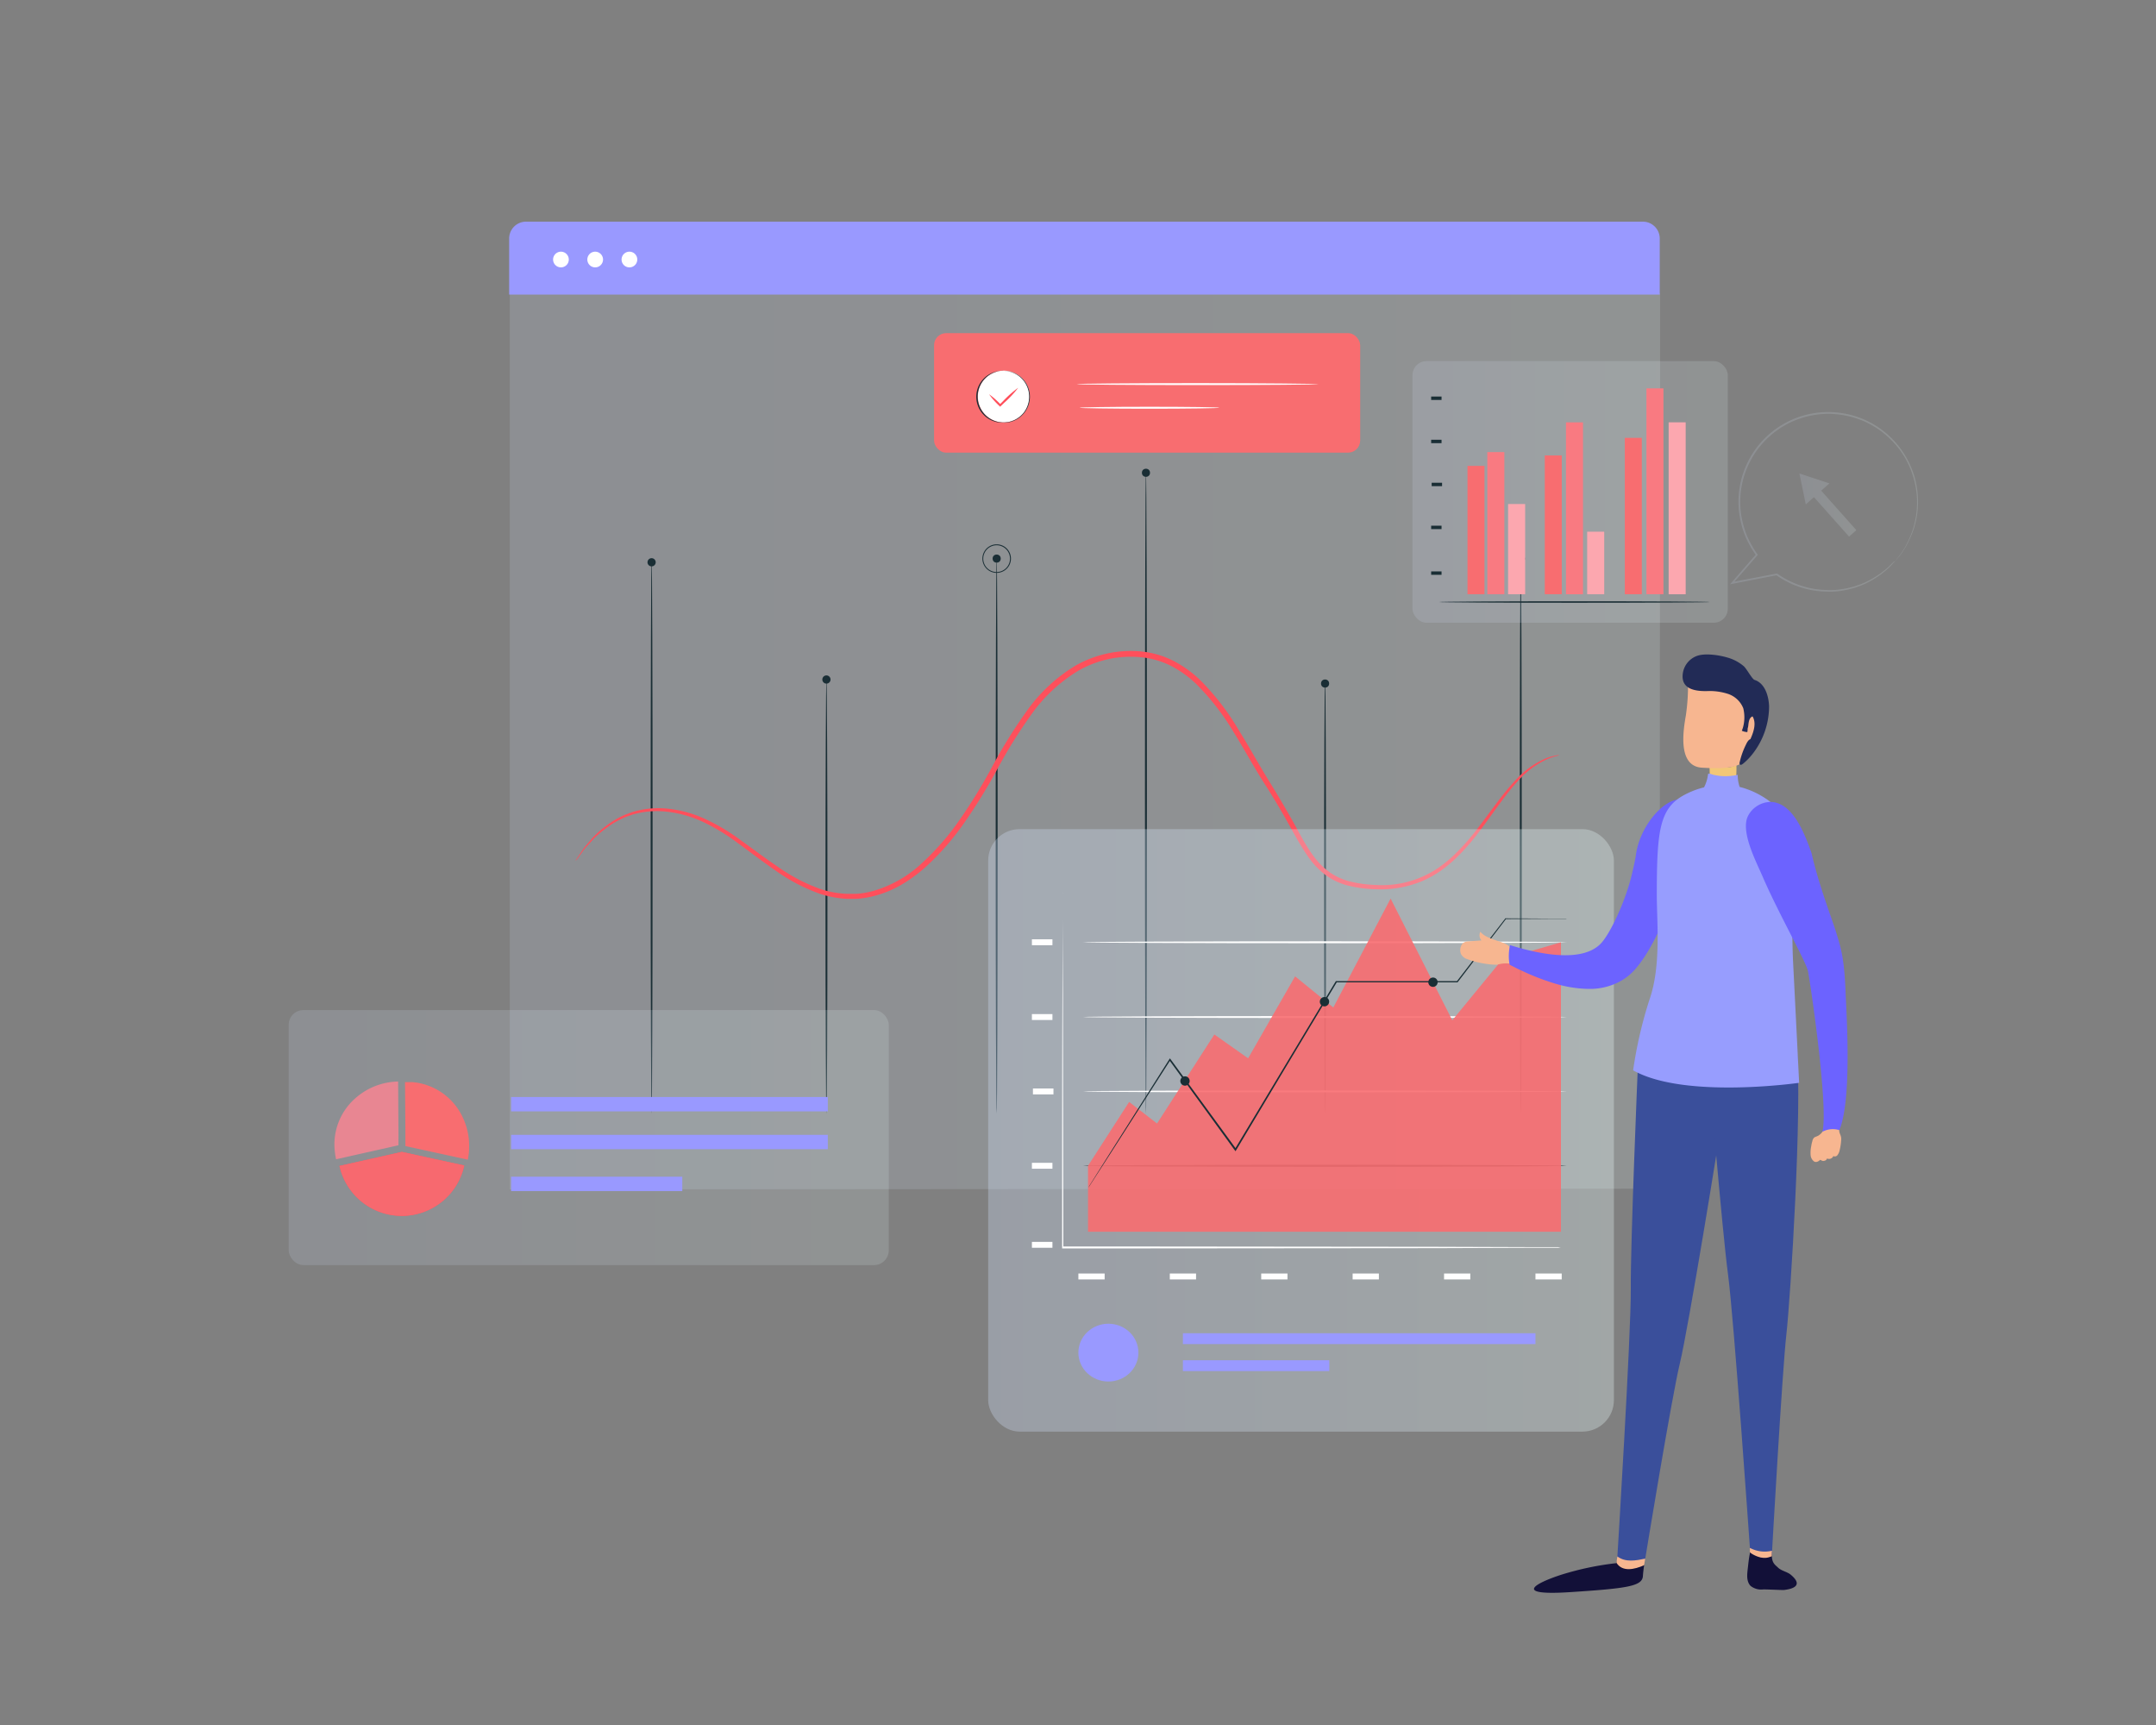 <svg xmlns="http://www.w3.org/2000/svg" xmlns:xlink="http://www.w3.org/1999/xlink" id="Layer_1" data-name="Layer 1" viewBox="0 0 500 400"><rect x="0" y="0" width="500" height="400" fill="#808080" stroke="none"/><defs><style>.cls-1{opacity:0.15;}.cls-2{fill:url(#linear-gradient);}.cls-3{fill:url(#linear-gradient-2);}.cls-4{fill:#1a2e35;}.cls-5{fill:#ff4f5b;}.cls-6{fill:#99f;}.cls-7{fill:#fff;}.cls-8{fill:url(#linear-gradient-3);}.cls-9{opacity:0.8;}.cls-10{fill:#ff8392;}.cls-11{fill:#f86d70;}.cls-12{opacity:0.2;}.cls-13{fill:#f7696f;}.cls-14{opacity:0.3;}.cls-15{fill:url(#linear-gradient-4);}.cls-16{opacity:0.9;}.cls-17{fill:url(#linear-gradient-5);}.cls-18{fill:#fca7af;}.cls-19{fill:#f97a81;}.cls-20{opacity:0.1;}.cls-21{fill:url(#linear-gradient-6);}.cls-22{fill:url(#linear-gradient-7);}.cls-23{fill:#f7b690;}.cls-24{fill:#6c63ff;}.cls-25{fill:#121038;}.cls-26{fill:#3a4f9b;}.cls-27{fill:#f2c777;}.cls-28{fill:#979dfe;}.cls-29{fill:#222b56;}</style><linearGradient id="linear-gradient" x1="118.4" y1="171.98" x2="384.85" y2="171.98" gradientUnits="userSpaceOnUse"><stop offset="0" stop-color="#d5e4ff"></stop><stop offset="1" stop-color="#edfffe"></stop></linearGradient><linearGradient id="linear-gradient-2" x1="118.17" y1="171.96" x2="385.03" y2="171.96" xlink:href="#linear-gradient"></linearGradient><linearGradient id="linear-gradient-3" x1="66.95" y1="263.78" x2="206.12" y2="263.78" xlink:href="#linear-gradient"></linearGradient><linearGradient id="linear-gradient-4" x1="229.17" y1="262.12" x2="374.28" y2="262.12" xlink:href="#linear-gradient"></linearGradient><linearGradient id="linear-gradient-5" x1="327.57" y1="114.07" x2="400.7" y2="114.07" xlink:href="#linear-gradient"></linearGradient><linearGradient id="linear-gradient-6" x1="401.17" y1="116.37" x2="444.78" y2="116.37" xlink:href="#linear-gradient"></linearGradient><linearGradient id="linear-gradient-7" x1="417.29" y1="117.11" x2="430.51" y2="117.11" xlink:href="#linear-gradient"></linearGradient></defs><g class="cls-1"><rect class="cls-2" x="118.4" y="68.31" width="266.45" height="207.33"></rect><path class="cls-3" d="M384.85,275.64c0-1.55-.08-82.17-.19-207.33l.19.19-266.43,0h0l.22-.23c0,74.73,0,145.42,0,207.33l-.2-.2,266.45.2-266.45.2h-.21v-.2c0-61.91,0-132.6,0-207.33v-.23h.25l266.43,0H385v.19C384.92,193.47,384.85,274.09,384.85,275.64Z"></path></g><path class="cls-4" d="M191.66,258.23c-.12,0-.22-22.54-.22-50.33s.1-50.34.22-50.34.23,22.53.23,50.34S191.79,258.23,191.66,258.23Z"></path><path class="cls-4" d="M307.3,258.23c-.13,0-.23-22.54-.23-50.33s.1-50.34.23-50.34.22,22.53.22,50.34S307.42,258.23,307.3,258.23Z"></path><path class="cls-4" d="M231.14,258.23c-.13,0-.23-28.81-.23-64.35s.1-64.35.23-64.35.22,28.81.22,64.35S231.26,258.23,231.14,258.23Z"></path><path class="cls-4" d="M151.12,258.23c-.13,0-.23-28.81-.23-64.35s.1-64.35.23-64.35.22,28.81.22,64.35S151.24,258.23,151.12,258.23Z"></path><path class="cls-4" d="M352.68,258.23c-.12,0-.22-28.81-.22-64.35s.1-64.35.22-64.35.23,28.81.23,64.35S352.81,258.23,352.68,258.23Z"></path><path class="cls-4" d="M265.76,258.23c-.13,0-.23-33.27-.23-74.3s.1-74.3.23-74.3.22,33.26.22,74.3S265.88,258.23,265.76,258.23Z"></path><path class="cls-4" d="M192.61,157.56a.95.95,0,1,1-1-.94A.95.95,0,0,1,192.61,157.56Z"></path><circle class="cls-4" cx="231.14" cy="129.53" r="0.94"></circle><path class="cls-4" d="M231.14,132.84a3.31,3.31,0,1,1,3.31-3.31A3.31,3.31,0,0,1,231.14,132.84Zm0-6.4a3.1,3.1,0,1,0,3.09,3.09A3.1,3.1,0,0,0,231.14,126.44Z"></path><circle class="cls-4" cx="265.76" cy="109.63" r="0.94"></circle><circle class="cls-4" cx="307.3" cy="158.5" r="0.94"></circle><circle class="cls-4" cx="352.71" cy="129.53" r="0.94"></circle><path class="cls-4" d="M152.06,130.48a.95.95,0,0,1-1.89,0,.95.95,0,1,1,1.89,0Z"></path><path class="cls-5" d="M361.62,175.08a2.89,2.89,0,0,1-.74.24,15.38,15.38,0,0,0-2.14.74,20.51,20.51,0,0,0-6.88,5.22c-2.58,2.79-5.16,6.67-8.4,11a53.43,53.43,0,0,1-5.7,6.62,33.06,33.06,0,0,1-3.7,3.06,25.51,25.51,0,0,1-4.46,2.44,25.2,25.2,0,0,1-10.69,1.8,28.62,28.62,0,0,1-5.74-.72,15,15,0,0,1-5.57-2.45,18.16,18.16,0,0,1-4.34-4.53c-1.2-1.74-2.27-3.57-3.31-5.44-2.08-3.76-4.23-7.53-6.69-11.33s-4.63-7.89-7.12-11.88a56.72,56.72,0,0,0-8.73-11.25,25.18,25.18,0,0,0-5.86-4.2,19.45,19.45,0,0,0-7-2,24.68,24.68,0,0,0-7.41.42,25,25,0,0,0-7,2.67,36.48,36.48,0,0,0-11,10.25,113.61,113.61,0,0,0-7.86,12.63,129.24,129.24,0,0,1-7.61,12.36,60.87,60.87,0,0,1-9.21,10.5,33.81,33.81,0,0,1-2.68,2.13,29.25,29.25,0,0,1-2.83,1.85,24.79,24.79,0,0,1-6.14,2.53,22.12,22.12,0,0,1-3.21.6,12.32,12.32,0,0,1-1.61.09c-.53,0-1.07,0-1.6,0a24.59,24.59,0,0,1-6.15-1.14,41.59,41.59,0,0,1-10.39-5.43c-3.09-2.12-5.91-4.32-8.67-6.31a46.49,46.49,0,0,0-8.23-5,26.88,26.88,0,0,0-8.19-2.32,20.13,20.13,0,0,0-7.36.47,12.85,12.85,0,0,0-1.59.51,9.83,9.83,0,0,0-1.49.59,18.74,18.74,0,0,0-2.6,1.44,28.54,28.54,0,0,0-3.92,3.13l-1.36,1.5a12.8,12.8,0,0,0-1.09,1.26L134,199c-.31.41-.49.61-.51.59a3.64,3.64,0,0,1,.4-.67l1.27-1.9a12.29,12.29,0,0,1,1.06-1.33l1.33-1.55a26.94,26.94,0,0,1,3.91-3.29,19.48,19.48,0,0,1,2.64-1.53,10.31,10.31,0,0,1,1.52-.63,12.66,12.66,0,0,1,1.64-.56,20.71,20.71,0,0,1,7.61-.61,27.52,27.52,0,0,1,8.46,2.3,46.79,46.79,0,0,1,8.44,5c2.79,2,5.63,4.15,8.7,6.23a41.17,41.17,0,0,0,10.14,5.22,23.4,23.4,0,0,0,5.86,1c.5,0,1,0,1.51,0a9.82,9.82,0,0,0,1.53-.09,21,21,0,0,0,3-.58,27.69,27.69,0,0,0,11.12-6.29,59.91,59.91,0,0,0,9-10.32,126.69,126.69,0,0,0,7.5-12.26,115.68,115.68,0,0,1,7.94-12.79,37.77,37.77,0,0,1,11.4-10.62,26.1,26.1,0,0,1,7.42-2.81,25.78,25.78,0,0,1,7.83-.44,21,21,0,0,1,7.43,2.18,26.54,26.54,0,0,1,6.16,4.43,57.57,57.57,0,0,1,8.92,11.54c2.5,4,4.72,8.09,7.08,11.9s4.62,7.67,6.66,11.41,4.11,7.39,7.28,9.64a13.86,13.86,0,0,0,5.16,2.3,27.6,27.6,0,0,0,5.53.73,23.18,23.18,0,0,0,14.59-3.94,31,31,0,0,0,3.63-2.94,53.69,53.69,0,0,0,5.69-6.45c3.27-4.29,5.94-8.17,8.61-10.94a20.06,20.06,0,0,1,7.16-5.12,12,12,0,0,1,2.22-.61A3.24,3.24,0,0,1,361.62,175.08Z"></path><path class="cls-6" d="M122,51.4h259a3.91,3.91,0,0,1,3.91,3.91v13a0,0,0,0,1,0,0H118.08a0,0,0,0,1,0,0v-13A3.91,3.91,0,0,1,122,51.4Z"></path><path class="cls-7" d="M131.91,60.18a1.82,1.82,0,1,1-1.82-1.82A1.83,1.83,0,0,1,131.91,60.18Z"></path><path class="cls-7" d="M139.85,60.18A1.82,1.82,0,1,1,138,58.36,1.83,1.83,0,0,1,139.85,60.18Z"></path><path class="cls-7" d="M147.79,60.18A1.82,1.82,0,1,1,146,58.36,1.82,1.82,0,0,1,147.79,60.18Z"></path><g class="cls-1"><rect class="cls-8" x="66.95" y="234.21" width="139.17" height="59.15" rx="3.43"></rect></g><g class="cls-9"><path class="cls-10" d="M92.41,262.79l-.08-12a15.34,15.34,0,0,0-9.9,3.86,14.2,14.2,0,0,0-4.77,12.43,15.71,15.71,0,0,0,.28,1.74v0h0l14.46-3.25Z"></path></g><path class="cls-11" d="M107.31,259.1a14.23,14.23,0,0,0-11.67-8.17l-.46,0-.29,0q-.42,0-.87,0h-.08l.08,12,0,2.82,14.46,3.15h0a14.66,14.66,0,0,0,.32-3.11A15.49,15.49,0,0,0,107.31,259.1Z"></path><g class="cls-12"><path class="cls-11" d="M107.31,259.1a14.23,14.23,0,0,0-11.67-8.17l-.46,0-.29,0q-.42,0-.87,0h-.08l.08,12,0,2.82,14.46,3.15h0a14.66,14.66,0,0,0,.32-3.11A15.49,15.49,0,0,0,107.31,259.1Z"></path></g><path class="cls-5" d="M93.18,267.11l-14.45,3.25a14.81,14.81,0,0,0,28.93-.1L93.2,267.11"></path><path class="cls-13" d="M93.18,267.11l-14.45,3.25a14.81,14.81,0,0,0,28.93-.1L93.2,267.11"></path><rect class="cls-6" x="118.53" y="254.38" width="73.45" height="3.33"></rect><rect class="cls-6" x="118.53" y="263.15" width="73.45" height="3.33"></rect><rect class="cls-6" x="118.53" y="272.86" width="39.7" height="3.33"></rect><g class="cls-14"><rect class="cls-15" x="229.17" y="192.26" width="145.11" height="139.71" rx="7.29"></rect></g><rect class="cls-7" x="239.31" y="287.97" width="4.76" height="1.37"></rect><rect class="cls-7" x="250.09" y="295.31" width="6.09" height="1.37"></rect><rect class="cls-7" x="271.29" y="295.31" width="6.09" height="1.37"></rect><rect class="cls-7" x="292.49" y="295.31" width="6.09" height="1.37"></rect><rect class="cls-7" x="313.69" y="295.31" width="6.09" height="1.37"></rect><rect class="cls-7" x="334.89" y="295.31" width="6.09" height="1.37"></rect><rect class="cls-7" x="356.09" y="295.31" width="6.09" height="1.37"></rect><rect class="cls-7" x="239.31" y="269.64" width="4.76" height="1.37"></rect><rect class="cls-7" x="239.31" y="235.15" width="4.76" height="1.37"></rect><rect class="cls-7" x="239.31" y="217.81" width="4.76" height="1.37"></rect><rect class="cls-7" x="239.55" y="252.4" width="4.76" height="1.37"></rect><path class="cls-7" d="M362,289.35l-.51,0-1.5,0-5.76,0-21.19.08-69.92.06h-16.8v-.22c0-23.38,0-44,.07-58.71,0-7.35.05-13.25.07-17.33,0-2,0-3.59,0-4.67,0-.52,0-.92,0-1.21a3.24,3.24,0,0,1,0-.41s0,.14,0,.41,0,.69,0,1.21c0,1.08,0,2.65,0,4.67,0,4.08,0,10,.06,17.33,0,14.75.05,35.33.08,58.71l-.22-.23h16.57l69.92.07,21.19.07,5.76,0,1.5,0C361.84,289.33,362,289.35,362,289.35Z"></path><path class="cls-7" d="M363.35,253.08c0,.13-25.11.23-56.09.23s-56.1-.1-56.1-.23,25.12-.22,56.1-.22S363.35,253,363.35,253.08Z"></path><path class="cls-7" d="M363.35,235.83c0,.13-25.11.23-56.09.23s-56.1-.1-56.1-.23,25.12-.22,56.1-.22S363.35,235.71,363.35,235.83Z"></path><path class="cls-7" d="M363.35,218.5c0,.12-25.11.22-56.09.22s-56.1-.1-56.1-.22,25.12-.23,56.1-.23S363.35,218.37,363.35,218.5Z"></path><path class="cls-4" d="M363.35,270.33c0,.13-25.11.23-56.09.23s-56.1-.1-56.1-.23,25.12-.23,56.1-.23S363.35,270.21,363.35,270.33Z"></path><g class="cls-16"><path class="cls-11" d="M252.32,285.63v-15.3l9.54-14.81,6.47,5,13.29-20.64,7.83,5.52,10.9-19,8.86,7.22,13.29-25.26,14.3,28.23,11.59-14.12L362,218.5v67.13Z"></path></g><path class="cls-4" d="M363.35,213.06l-.24,0-.71,0-2.76,0-10.46.06.1-.05-11.2,14.65-.05.06h-.09l-28.06,0,.19-.1-11.79,19.63L286.7,266.67l-.17.28-.2-.26-15.19-20.9h.3l-13.86,21.6-3.87,6-1,1.56c-.24.35-.37.52-.37.52s.1-.19.32-.55l1-1.59,3.78-6,13.73-21.69.15-.22.16.21,15.24,20.86-.36,0,11.57-19.26,11.81-19.63.06-.1h.12l28.06,0-.14.07L349.08,213l0-.05h.06l10.46.06,2.76,0,.71,0Z"></path><path class="cls-4" d="M275.89,250.59a1.08,1.08,0,1,1-1.08-1A1.06,1.06,0,0,1,275.89,250.59Z"></path><path class="cls-4" d="M308.24,232.2a1.08,1.08,0,1,1-1.07-1A1.05,1.05,0,0,1,308.24,232.2Z"></path><path class="cls-4" d="M333.4,227.68a1.08,1.08,0,1,1-1.08-1A1.05,1.05,0,0,1,333.4,227.68Z"></path><ellipse class="cls-6" cx="257.05" cy="313.65" rx="6.96" ry="6.7"></ellipse><rect class="cls-6" x="274.33" y="309.16" width="81.76" height="2.51"></rect><rect class="cls-6" x="274.33" y="315.42" width="33.95" height="2.51"></rect><g class="cls-1"><rect class="cls-17" x="327.57" y="83.74" width="73.13" height="60.66" rx="3.25"></rect></g><rect class="cls-11" x="340.33" y="108.03" width="3.94" height="29.76"></rect><rect class="cls-11" x="358.25" y="105.61" width="3.94" height="32.18"></rect><rect class="cls-11" x="376.81" y="101.53" width="3.94" height="36.26"></rect><rect class="cls-18" x="368.09" y="123.3" width="3.94" height="14.49"></rect><g class="cls-12"><rect class="cls-18" x="368.09" y="123.3" width="3.94" height="14.49"></rect></g><rect class="cls-19" x="344.93" y="104.84" width="3.94" height="32.95"></rect><g class="cls-20"><rect class="cls-19" x="344.93" y="104.84" width="3.94" height="32.95"></rect></g><rect class="cls-19" x="363.17" y="97.94" width="3.94" height="39.86"></rect><g class="cls-20"><rect class="cls-19" x="363.17" y="97.94" width="3.94" height="39.86"></rect></g><rect class="cls-18" x="386.98" y="97.94" width="3.94" height="39.86"></rect><g class="cls-12"><rect class="cls-18" x="386.98" y="97.94" width="3.94" height="39.86"></rect></g><rect class="cls-19" x="381.83" y="90.06" width="3.94" height="47.73"></rect><g class="cls-20"><rect class="cls-19" x="381.83" y="90.06" width="3.94" height="47.73"></rect></g><rect class="cls-18" x="349.75" y="116.88" width="3.94" height="20.91"></rect><g class="cls-12"><rect class="cls-18" x="349.75" y="116.88" width="3.94" height="20.91"></rect></g><path class="cls-4" d="M396.56,139.6c0,.09-14.07.17-31.42.17s-31.42-.08-31.42-.17,14.07-.18,31.42-.18S396.56,139.5,396.56,139.6Z"></path><rect class="cls-4" x="331.9" y="132.5" width="2.41" height="0.79"></rect><rect class="cls-4" x="331.9" y="121.9" width="2.41" height="0.79"></rect><rect class="cls-4" x="331.9" y="101.97" width="2.41" height="0.79"></rect><rect class="cls-4" x="331.9" y="91.95" width="2.41" height="0.79"></rect><rect class="cls-4" x="332.02" y="111.94" width="2.41" height="0.79"></rect><rect class="cls-11" x="216.62" y="77.25" width="98.82" height="27.71" rx="2.8"></rect><path class="cls-7" d="M237.45,95.72a6,6,0,1,1-.93-8.46A6,6,0,0,1,237.45,95.72Z"></path><path class="cls-4" d="M232.74,98a6,6,0,0,1-.64-12,4.92,4.92,0,0,1,.67,0,6,6,0,0,1,4.7,9.82h0A6,6,0,0,1,233.42,98,5.17,5.17,0,0,1,232.74,98Zm0-12c-.22,0-.45,0-.67,0a6,6,0,0,0,1.31,11.93,6,6,0,0,0,4-2.21h0A6,6,0,0,0,232.77,86Z"></path><path class="cls-5" d="M236.14,89.91a24.48,24.48,0,0,1-3.24,3.48l-.8.77-.16.15-.15-.16a17.39,17.39,0,0,1-2.42-2.73,17.39,17.39,0,0,1,2.73,2.42h-.3l.78-.78A24.9,24.9,0,0,1,236.14,89.91Z"></path><path class="cls-7" d="M305.8,89.07c0,.12-12.56.23-28.05.23s-28.06-.11-28.06-.23,12.56-.23,28.06-.23S305.8,89,305.8,89.07Z"></path><path class="cls-7" d="M282.79,94.55c0,.12-7.27.23-16.22.23s-16.22-.11-16.22-.23,7.26-.23,16.22-.23S282.79,94.42,282.79,94.55Z"></path><g class="cls-1"><path class="cls-21" d="M439.57,130a5.44,5.44,0,0,1-.36.42c-.25.26-.6.68-1.1,1.17a21.12,21.12,0,0,1-5,3.5,16.24,16.24,0,0,1-1.93.83l-1.07.39-1.14.3a24.62,24.62,0,0,1-2.47.47c-.44.05-.88.07-1.33.11a10.52,10.52,0,0,1-1.38,0,20.83,20.83,0,0,1-11.85-3.81l.14,0-10.3,2-.58.12.39-.45,5.67-6.53v.26a23.32,23.32,0,0,1-2.54-4.51,22.62,22.62,0,0,1-1.37-5.2,20.81,20.81,0,0,1,24.45-23.17,20.67,20.67,0,0,1,10.68,5.52,20.75,20.75,0,0,1,6.16,17.62,20.11,20.11,0,0,1-1.91,6.28c-.2.4-.39.78-.58,1.14s-.41.66-.6,1a10.39,10.39,0,0,1-1,1.43c-.29.36-.52.63-.68.84s-.24.28-.25.27.07-.1.21-.3.37-.5.65-.86a12.9,12.9,0,0,0,1-1.45c.18-.3.39-.6.58-1l.56-1.13a20.87,20.87,0,0,0,1.81-6.24,20.4,20.4,0,0,0-.76-8.53,20,20,0,0,0-5.41-8.79,20.23,20.23,0,0,0-10.5-5.38A20.42,20.42,0,0,0,403.75,119a22.7,22.7,0,0,0,1.34,5.09,23.23,23.23,0,0,0,2.47,4.43l.1.14-.11.13-5.69,6.52-.19-.34L412,133h.08l.07,0a20.48,20.48,0,0,0,11.63,3.81,10.21,10.21,0,0,0,1.36,0c.45,0,.89-.05,1.31-.1a22.25,22.25,0,0,0,2.45-.44L430,136l1.06-.37a16,16,0,0,0,1.92-.8,21.8,21.8,0,0,0,5-3.39c.51-.48.88-.88,1.14-1.13Z"></path><polygon class="cls-22" points="424.26 112.09 420.78 110.94 417.29 109.78 418.04 113.38 418.78 116.97 420.67 115.28 428.82 124.44 430.51 122.93 422.36 113.78 424.26 112.09"></polygon></g><path class="cls-23" d="M350,219.46s.18.48,1.41.64-.22,2.51-.39,3.52a6.92,6.92,0,0,0-3.85.1,21.52,21.52,0,0,1-6.82-1.29,2.52,2.52,0,0,1-1.53-1.2,2.44,2.44,0,0,1,.4-2.48,1.85,1.85,0,0,1,1.26-.45l3.09-.23a1.8,1.8,0,0,1-.26-2C344.92,218,348.79,218.18,350,219.46Z"></path><path class="cls-24" d="M389.82,185.34c-4.26-.09-9.71,6.65-10.46,13.1-.07.56-.57,3-1.19,5.41-1.67,6.16-4.71,12.32-6.61,14.59-4.31,5.17-15.16,2.65-21.37.72a11.63,11.63,0,0,0-.1,4.54c1,.49,1.92,1,2.89,1.42a54.51,54.51,0,0,0,7.31,2.85,28.42,28.42,0,0,0,8.13,1.34,14.75,14.75,0,0,0,7.63-1.93A13.25,13.25,0,0,0,379,225c3.49-3.87,6.69-10.59,8.79-17,1.79-3.65,3.71-7.15,4.51-9.44C395.1,190.43,393.62,185.42,389.82,185.34Z"></path><path class="cls-25" d="M415.26,365.12c-.82-.66-2.16-.87-2.92-1.62s-1.69-1.13-1.36-3.93a9.65,9.65,0,0,1-5.17-.79c0,.51,0,1,0,1.49-.24,1.13-.35,2.31-.48,3.44-.15,1.3-.37,2.92.61,4a3.93,3.93,0,0,0,3,.85c1.2,0,4.43.17,4.81.13C414.89,368.55,418.74,368,415.26,365.12Z"></path><path class="cls-25" d="M381.31,362.81a13,13,0,0,1-1.34.29,7.23,7.23,0,0,1-5.06-1c0,.23-.06.37-.06.37a68.05,68.05,0,0,0-12.72,2.67c-6.43,2.08-11.15,4.91,2,4.05s16.74-1.35,16.88-3.73C381.05,364.73,381.17,363.79,381.31,362.81Z"></path><path class="cls-26" d="M379.82,247.63s-1.71,40.74-1.62,51.14-3.13,62.46-3.13,62.46l3.24,1.51,3.19-1s6.13-37.53,8.09-45.65,9.11-51.9,10.29-60.16S389.5,220.83,379.82,247.63Z"></path><path class="cls-26" d="M396.15,246.38s3.21,38.74,4.59,49.06,5.11,63.92,5.11,63.92l2.48,1.8,2.59-.74s2.41-42.68,3.36-51,3.72-52.53,2.42-66.22C415.91,234.91,402.43,218.59,396.15,246.38Z"></path><path class="cls-27" d="M396.47,180.94c1.06.2,2.15.22,3.16.39a13.44,13.44,0,0,0,3,.25c0-1.41.11-2.94.07-4.24-2.05,1.19-4.19.54-6.27-.27C396.49,178.33,396.53,179.67,396.47,180.94Z"></path><path class="cls-28" d="M382.54,231.77c2.73-7.79,1.69-18,1.69-24.18,0-15.55.65-20.53,7.07-23.61a19.64,19.64,0,0,1,3.89-1.41c.13-.27.26-.53.36-.8a9.16,9.16,0,0,0,.56-2.22c.05-.38,1,.06,1.3.13.53.11,1.06.2,1.59.26a13.28,13.28,0,0,0,4-.27,8.43,8.43,0,0,0,.44,2.8s0,0,0,0a19.72,19.72,0,0,1,7.78,4c6.44,7,3.79,20.28,4.63,36.89.82,16.11,1.39,27.73,1.39,27.73s-26.6,3.83-38.5-2.9A99.13,99.13,0,0,1,382.54,231.77Z"></path><path class="cls-23" d="M391.47,158.3a48,48,0,0,1-.5,7.59c-.58,3.37-2,11.75,3.7,12.12s8.45-.12,9.75-1.55,6.26-10.16,3.83-14.68S395.55,151.09,391.47,158.3Z"></path><path class="cls-29" d="M406.88,157.65c-.53-.17-1.86-2.63-2.46-3.15a10,10,0,0,0-3.72-2c-1.93-.58-5.05-1.07-7-.46a5.07,5.07,0,0,0-3.45,4.21c-.43,3.54,2.83,4.05,5.59,4a13.87,13.87,0,0,1,4.93.66,5.78,5.78,0,0,1,3.51,3.31,8.82,8.82,0,0,1-.08,4.53c-.08.24-.16.47-.25.7a3.54,3.54,0,0,0,1.28.31l.06-.47c0-.19,0-.38.07-.57a3.25,3.25,0,0,0,.08-.43c.09-.84.2-1.89,1-2.17.85,1.43.35,3.26-.29,4.78-.07.17-.14.34-.22.5a1.16,1.16,0,0,0-.41.27,3.24,3.24,0,0,0-.54.85,18.09,18.09,0,0,0-1.54,4.28.55.55,0,0,0,.06.47c.18.2.51,0,.71-.16a13.9,13.9,0,0,0,2-2,2.09,2.09,0,0,0,.14-.17,18,18,0,0,0,3.92-11.13C410.19,161.35,409.28,158.4,406.88,157.65Z"></path><path class="cls-23" d="M375.08,360.91c-.11.7-.19,1.27-.21,1.47,1.36,2.19,4.15,1.57,6.42.57,0-.25.18-1,.27-1.53C379.33,361.88,377,362.34,375.08,360.91Z"></path><path class="cls-23" d="M405.81,358.92c0,.13,0,.85,0,1s2.31,1.75,4.27,1.22c.28-.07.55-.17.82-.26,0-.38,0-.89.05-1.29A7.26,7.26,0,0,1,405.81,358.92Z"></path><path class="cls-23" d="M423,261.76a3.13,3.13,0,0,1-1.27,1.55c-.3.19-.68.26-1,.47a1.64,1.64,0,0,0-.44.89,6.5,6.5,0,0,0-.24,1.08,7.29,7.29,0,0,0-.14,2.18,2,2,0,0,0,.83,1.42c.75.36,1.38-.46,1.4-.41s.57.29.69.28c.58-.08.75-.25.88-.59a1.07,1.07,0,0,0,1.46-.56.75.75,0,0,0,1-.27,2.51,2.51,0,0,0,.44-1,12.56,12.56,0,0,0,.39-2.65c0-1.09-.57-1.28-.45-2.31C425.06,261.81,424.52,261.46,423,261.76Z"></path><path class="cls-24" d="M425.74,215.94c-.89-2.87-4-10.91-5.62-18.11-1.45-4.06-4.28-12-9.71-11.87a6,6,0,0,0-5,3.19c-1.86,3.59,1.84,10.59,3.31,14,3.73,8.67,10.14,19.82,10.58,22.09.63,3.23,4.77,31.59,3.34,37.2a5.1,5.1,0,0,1,3.93-.38c3-7.26,1.6-27.57,1.44-31.93C427.71,222.16,426.94,219.79,425.74,215.94Z"></path></svg>